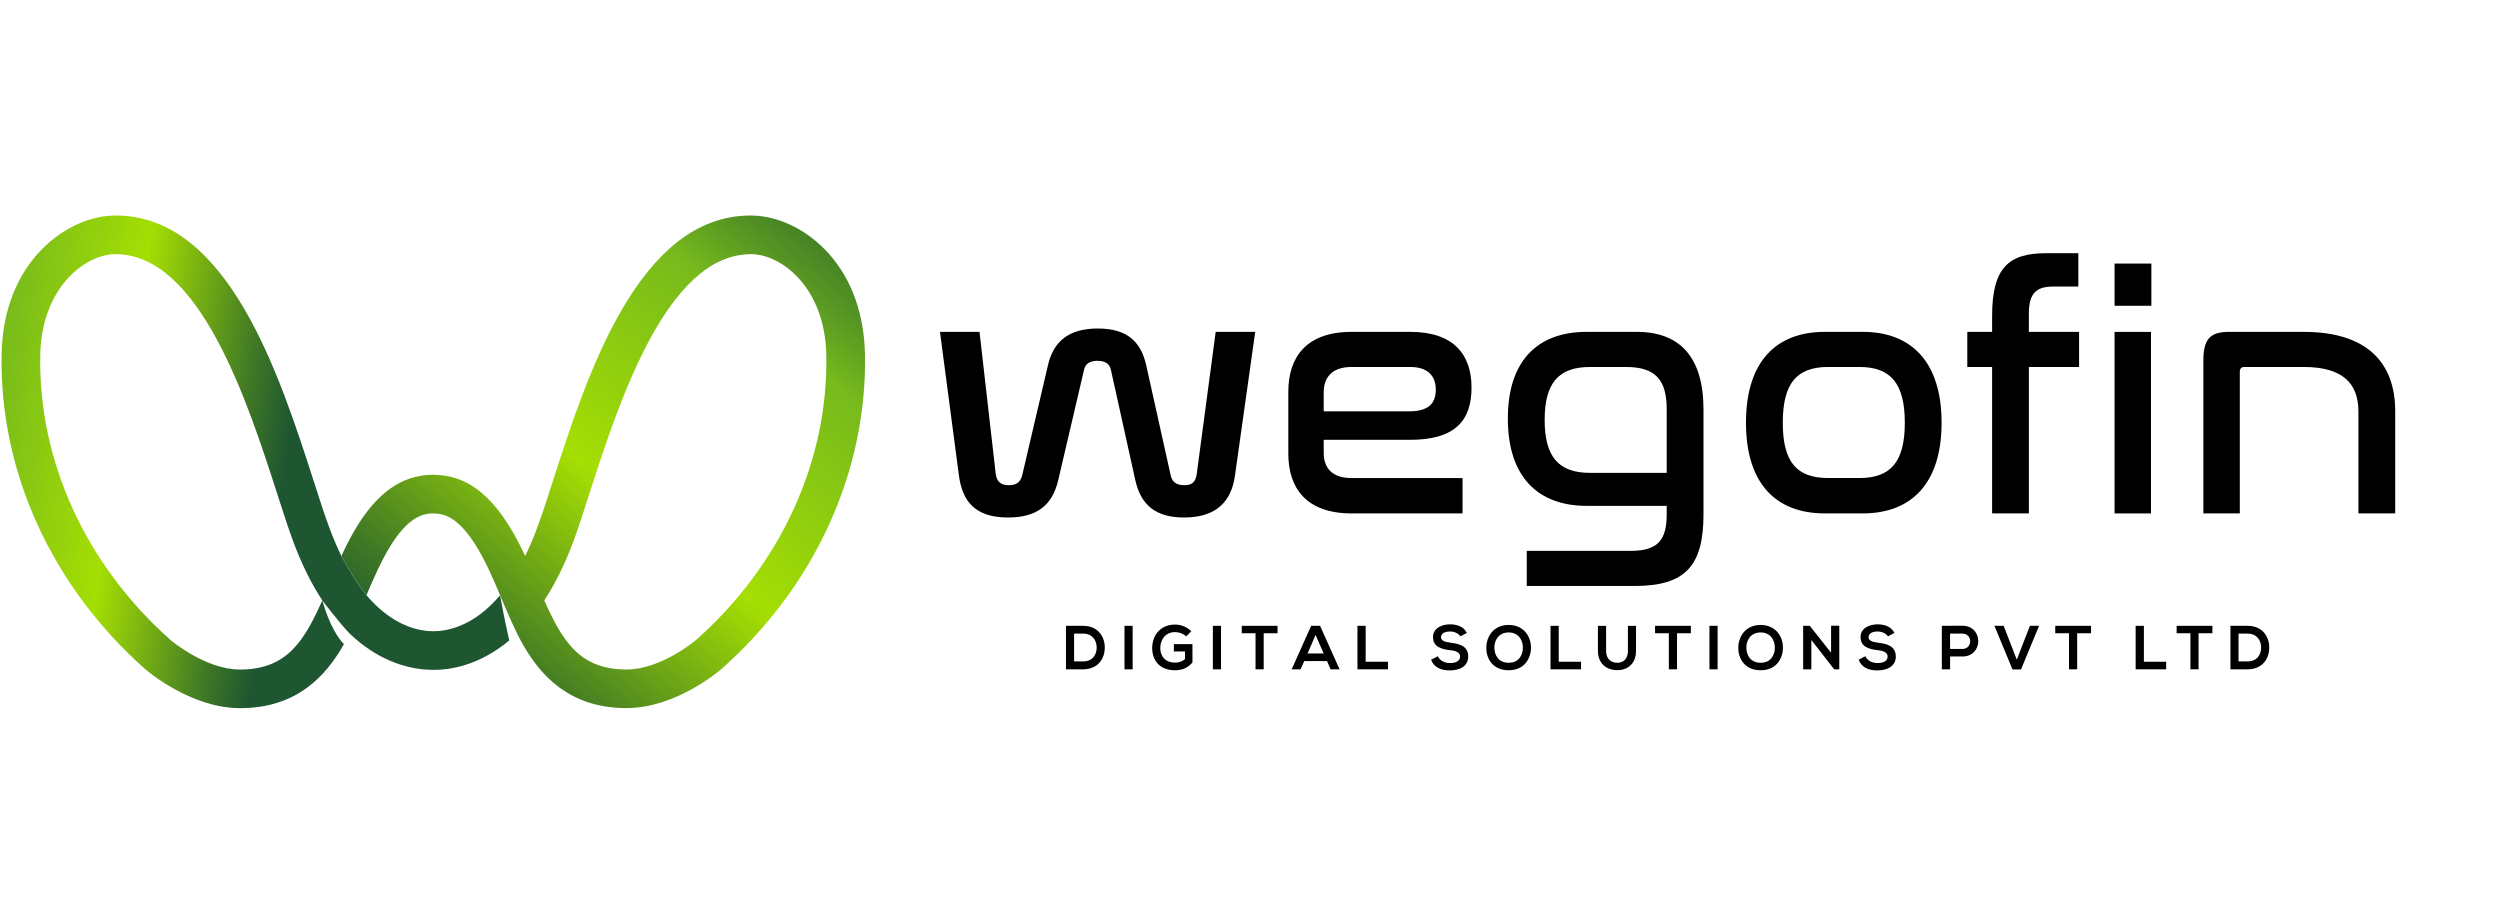 <svg width="406" height="150" viewBox="0 0 406 150" fill="none" xmlns="http://www.w3.org/2000/svg">
<path d="M197.428 53.895L194.359 76.901C194.192 78.193 193.689 78.797 192.35 78.797C191.011 78.797 190.345 78.24 190.119 77.188L186.147 59.326C185.268 55.415 182.971 53.349 178.286 53.349C173.601 53.349 171.078 55.413 170.186 59.326L166.005 77.188C165.713 78.242 165.167 78.797 163.829 78.797C162.49 78.797 161.868 78.193 161.699 76.901L159.073 53.895H152.653L155.729 77.235C156.292 81.308 158.235 84.042 163.711 84.042C168.405 84.042 170.913 82.038 171.859 77.965L176.053 60.036C176.269 59.031 177.057 58.594 178.229 58.594C179.401 58.594 180.175 59.031 180.406 60.036L184.371 77.965C185.268 82.038 187.714 84.042 192.291 84.042C197.656 84.042 200.002 81.308 200.558 77.235L203.847 53.895H197.428Z" fill="black"/>
<path d="M214.971 73.559V71.429H228.986C236.238 71.429 238.977 68.371 238.977 62.946C238.977 57.522 236.01 53.896 229.035 53.896H219.489C212.124 53.896 209.223 58.035 209.223 63.617V73.662C209.223 79.253 212.124 83.378 219.489 83.378H237.518V77.635H219.489C216.246 77.635 214.971 75.9 214.971 73.561V73.559ZM214.971 63.676C214.971 61.391 216.246 59.596 219.489 59.596H228.989C231.88 59.596 233.17 61.042 233.17 63.28C233.17 65.518 231.998 66.803 228.819 66.803H214.971V63.676Z" fill="black"/>
<path d="M265.812 53.896H257.663C249.785 53.896 244.874 58.49 244.874 67.978C244.874 77.465 249.785 82.15 257.663 82.15H270.674V83.501C270.674 87.743 269.214 89.461 264.805 89.461H247.947V95.16H265.475C273.742 95.16 276.648 91.863 276.648 83.501V66.518C276.648 58.035 272.85 53.896 265.81 53.896H265.812ZM270.674 76.794H258.226C253.146 76.794 250.851 74.222 250.851 68.194C250.851 62.165 253.148 59.598 258.226 59.598H264.078C268.821 59.598 270.674 61.666 270.674 66.472V76.797V76.794Z" fill="black"/>
<path d="M302.53 53.896H296.332C288.459 53.896 283.548 58.704 283.548 68.646C283.548 78.588 288.459 83.376 296.332 83.376H302.53C310.342 83.376 315.314 78.573 315.314 68.646C315.314 58.718 310.342 53.896 302.53 53.896ZM301.968 77.632H296.895C291.755 77.632 289.525 75.001 289.525 68.646C289.525 62.29 291.755 59.596 296.895 59.596H301.968C307.045 59.596 309.342 62.276 309.342 68.646C309.342 75.016 307.045 77.632 301.968 77.632Z" fill="black"/>
<path d="M329.487 53.897V50.947C329.487 47.65 330.659 46.537 333.443 46.537H337.523V41.123H332.229C326.134 41.123 323.52 43.577 323.52 51.281V53.897H319.489V59.596H323.52V83.377H329.49V59.596H337.643V53.897H329.49H329.487Z" fill="black"/>
<path d="M343.405 42.802V49.659H349.382V42.802H343.405ZM343.405 53.901V83.381H349.321V53.901H343.405Z" fill="black"/>
<path d="M374.13 53.896H361.968C359 53.896 357.828 55.019 357.828 58.49V83.376H363.744V60.433C363.744 59.871 363.97 59.596 364.473 59.596H374.128C380.331 59.596 383.006 62.168 383.006 66.803V83.376H388.983V66.803C388.983 58.655 384.131 53.896 374.13 53.896Z" fill="black"/>
<path d="M175.892 101.635H173.113V108.698H175.892C178.351 108.698 179.451 106.892 179.415 105.099C179.392 103.355 178.302 101.635 175.892 101.635ZM175.892 107.416H174.433V102.898H175.892C177.42 102.898 178.063 103.994 178.103 105.097C178.125 106.241 177.491 107.416 175.892 107.416Z" fill="black"/>
<path d="M182.617 101.635V108.698H183.941V101.635H182.617Z" fill="black"/>
<path d="M190.636 104.606V105.8H192.442V107.043C191.891 107.486 191.4 107.606 190.847 107.606C189.091 107.606 188.428 106.412 188.428 105.255C188.428 103.808 189.334 102.651 190.847 102.651C191.459 102.651 192.167 102.899 192.641 103.353L193.466 102.516C192.749 101.803 191.791 101.43 190.845 101.43C188.359 101.43 187.116 103.272 187.116 105.255C187.116 107.107 188.192 108.849 190.845 108.849C192.088 108.849 192.962 108.385 193.655 107.584V104.606H190.636Z" fill="black"/>
<path d="M196.969 101.635V108.698H198.293V101.635H196.969Z" fill="black"/>
<path d="M201.663 101.635V102.839H203.898V108.696H205.222V102.839H207.47V101.635H201.663Z" fill="black"/>
<path d="M214.379 101.635H212.932L209.765 108.698H211.203L211.814 107.359H215.504L216.089 108.698H217.548L214.381 101.635H214.379ZM212.347 106.126L213.649 103.117L214.961 106.126H212.347Z" fill="black"/>
<path d="M221.785 107.465V101.635H220.451V108.698H225.406V107.467H221.785V107.465Z" fill="black"/>
<path d="M235.601 104.378C234.753 104.27 234.024 104.103 234.024 103.482C234.024 102.968 234.5 102.553 235.493 102.553C236.259 102.553 236.925 102.936 237.168 103.342L238.217 102.791C237.694 101.706 236.547 101.391 235.446 101.391C234.154 101.408 232.722 102.003 232.722 103.45C232.722 105.027 234.046 105.422 235.493 105.589C236.421 105.68 237.119 105.958 237.119 106.626C237.119 107.393 236.34 107.68 235.503 107.68C234.665 107.68 233.832 107.346 233.508 106.567L232.405 107.14C232.918 108.432 234.031 108.874 235.478 108.874C237.055 108.874 238.438 108.194 238.438 106.626C238.438 104.941 237.065 104.558 235.596 104.378H235.601Z" fill="black"/>
<path d="M245.007 101.488C242.57 101.488 241.376 103.353 241.376 105.218C241.376 107.082 242.521 108.849 245.007 108.849C247.493 108.849 248.606 107.033 248.633 105.208C248.655 103.355 247.434 101.491 245.007 101.491V101.488ZM245.007 107.632C243.349 107.632 242.715 106.389 242.688 105.227C242.656 104.043 243.346 102.709 245.007 102.709C246.668 102.709 247.341 104.034 247.314 105.227C247.292 106.389 246.67 107.632 245.007 107.632Z" fill="black"/>
<path d="M253.137 107.465V101.635H251.803V108.698H256.763V107.467H253.137V107.465Z" fill="black"/>
<path d="M264.372 101.645V105.681C264.372 106.902 263.751 107.632 262.655 107.632C261.559 107.632 260.83 106.961 260.83 105.681V101.645H259.501V105.681C259.501 107.811 260.948 108.835 262.645 108.835C264.343 108.835 265.691 107.772 265.691 105.681V101.645H264.372Z" fill="black"/>
<path d="M268.783 101.635V102.839H271.021V108.696H272.35V102.839H274.593V101.635H268.785H268.783Z" fill="black"/>
<path d="M277.615 101.635V108.698H278.939V101.635H277.615Z" fill="black"/>
<path d="M285.929 101.489C283.492 101.489 282.298 103.353 282.298 105.218C282.298 107.082 283.443 108.849 285.929 108.849C288.415 108.849 289.528 107.033 289.55 105.208C289.577 103.356 288.356 101.491 285.929 101.491V101.489ZM285.929 107.633C284.271 107.633 283.632 106.39 283.61 105.228C283.573 104.043 284.268 102.71 285.929 102.71C287.59 102.71 288.258 104.034 288.236 105.228C288.214 106.39 287.592 107.633 285.929 107.633Z" fill="black"/>
<path d="M297.368 101.615V106.003L293.909 101.633H292.833V108.695H294.162V103.935L297.879 108.705V108.695H298.7V101.618H297.366L297.368 101.615Z" fill="black"/>
<path d="M305.033 104.378C304.185 104.27 303.456 104.103 303.456 103.482C303.456 102.968 303.937 102.553 304.925 102.553C305.691 102.553 306.362 102.936 306.6 103.342L307.654 102.791C307.123 101.706 305.979 101.391 304.883 101.391C303.591 101.408 302.154 102.003 302.154 103.45C302.154 105.027 303.483 105.422 304.925 105.589C305.858 105.68 306.551 105.958 306.551 106.626C306.551 107.393 305.772 107.68 304.942 107.68C304.112 107.68 303.267 107.346 302.942 106.567L301.844 107.14C302.358 108.432 303.47 108.874 304.912 108.874C306.49 108.874 307.878 108.194 307.878 106.626C307.878 104.941 306.499 104.558 305.03 104.378H305.033Z" fill="black"/>
<path d="M318.688 101.616C317.575 101.616 316.467 101.633 315.354 101.633V108.696H316.693V106.615H318.688C322.139 106.615 322.129 101.618 318.688 101.618V101.616ZM318.688 105.392H316.693V102.896H318.688C320.385 102.896 320.385 105.392 318.688 105.392Z" fill="black"/>
<path d="M329.66 101.635L327.525 107.131L325.395 101.635H323.899L326.827 108.718H328.215L331.144 101.635H329.657H329.66Z" fill="black"/>
<path d="M333.773 101.635V102.839H336.009V108.696H337.333V102.839H339.581V101.635H333.773Z" fill="black"/>
<path d="M348.167 107.465V101.635H346.828V108.698H351.788V107.467H348.167V107.465Z" fill="black"/>
<path d="M353.485 101.635V102.839H355.723V108.696H357.047V102.839H359.295V101.635H353.488H353.485Z" fill="black"/>
<path d="M364.996 101.635H362.225V108.698H364.996C367.47 108.698 368.556 106.892 368.524 105.099C368.497 103.355 367.411 101.635 364.996 101.635ZM364.996 107.416H363.537V102.898H364.996C366.524 102.898 367.173 103.994 367.207 105.097C367.234 106.241 366.595 107.416 364.996 107.416Z" fill="black"/>
<path d="M81.211 96.68C81.211 96.677 81.209 96.672 81.206 96.67C81.206 96.675 81.206 96.677 81.206 96.683L81.211 96.68Z" fill="#1C1C1C"/>
<path d="M52.336 97.491C52.336 97.491 52.336 97.498 52.338 97.504C52.338 97.504 52.338 97.501 52.338 97.498L52.333 97.491H52.336Z" fill="#1C1C1C"/>
<path d="M82.705 104.004V104.009C77.745 108.149 72.947 108.817 70.353 108.785C69.798 108.785 69.245 108.753 68.656 108.704C65.668 108.389 61.205 107.127 56.775 102.884C56.775 102.884 56.772 102.881 56.766 102.874C54.95 100.961 52.4 97.58 52.341 97.504V97.499L52.336 97.494C50.619 94.878 48.986 91.665 47.534 87.71C46.74 85.538 45.912 82.961 44.952 79.984C40.272 65.482 32.47 41.282 18.801 41.282H18.59C13.863 41.373 6.756 46.625 6.54 57.638C6.206 74.859 13.932 91.743 27.731 103.97C27.763 103.992 33.329 108.719 38.953 108.731H39.007C46.588 108.731 49.391 104.105 52.341 97.509C53.54 101.663 54.95 103.685 55.854 104.609C52.975 109.721 48.214 115.037 38.931 115.005C30.949 114.983 23.889 108.937 23.596 108.689C8.387 95.207 -0.108 76.566 0.261 57.51C0.563 42.208 11.087 35.135 18.474 35.01C18.587 35 18.712 35 18.826 35C37.039 35 45.386 60.886 50.919 78.043C51.86 80.971 52.663 83.494 53.432 85.543C54.068 87.304 54.751 88.872 55.437 90.291C55.437 90.291 57.554 94.35 59.517 96.662C63.212 101.027 66.924 102.206 69.307 102.459C69.663 102.491 69.999 102.503 70.343 102.513H70.397C72.591 102.513 76.907 101.757 81.209 96.679C81.813 100.022 82.462 102.963 82.705 104.004Z" fill="url(#paint0_linear_1_1561)"/>
<path d="M140.47 57.51C140.163 42.208 129.632 35.135 122.257 35.01C122.132 35 122.019 35 121.901 35C103.692 35 95.344 60.886 89.812 78.043C88.871 80.971 88.068 83.494 87.299 85.543C86.663 87.304 85.98 88.881 85.285 90.291C82.595 84.499 78.514 77.93 71.901 77.21C70.085 76.977 68.766 77.188 68.275 77.281C63.499 78.075 60.139 81.799 57.643 86.034C56.822 87.427 56.097 88.876 55.439 90.291C55.439 90.291 57.557 94.35 59.52 96.662C60.06 95.382 60.681 93.9 61.394 92.409C63.371 88.255 66.025 83.99 69.341 83.472L69.53 83.428C69.53 83.428 70.157 83.315 71.184 83.438C75.797 83.941 79.153 91.716 81.212 96.669V96.674C81.32 96.927 81.725 97.89 82.243 99.094C82.757 100.27 83.383 101.676 83.978 102.882C84 102.926 84.014 102.963 84.037 103C84.317 103.562 84.587 104.085 84.842 104.523C87.722 109.65 92.46 115.005 101.727 114.993H101.798C109.785 114.971 116.84 108.925 117.154 108.655C132.344 95.2 140.836 76.559 140.475 57.503L140.47 57.51ZM113.032 103.933C112.968 103.987 107.402 108.714 101.778 108.726H101.724C94.138 108.726 91.335 104.1 88.39 97.499C90.112 94.883 91.746 91.665 93.197 87.71C93.991 85.538 94.819 82.961 95.779 79.984C100.459 65.482 108.261 41.282 121.93 41.282H122.141C126.868 41.373 133.97 46.625 134.191 57.638C134.525 74.859 126.794 91.743 113.032 103.938V103.933Z" fill="url(#paint1_linear_1_1561)"/>
<defs>
<linearGradient id="paint0_linear_1_1561" x1="55.773" y1="79.035" x2="-52.223" y2="62.77" gradientUnits="userSpaceOnUse">
<stop offset="0.09" stop-color="#1E5631"/>
<stop offset="0.16" stop-color="#3F7825"/>
<stop offset="0.31" stop-color="#95CE08"/>
<stop offset="0.34" stop-color="#A5DE03"/>
<stop offset="0.54" stop-color="#77BA1C"/>
<stop offset="0.58" stop-color="#5F9F21"/>
<stop offset="0.65" stop-color="#3B7729"/>
<stop offset="0.7" stop-color="#265F2F"/>
<stop offset="0.74" stop-color="#1E5631"/>
<stop offset="0.78" stop-color="#407645"/>
<stop offset="0.89" stop-color="#96C97A"/>
<stop offset="0.92" stop-color="#ADDF88"/>
</linearGradient>
<linearGradient id="paint1_linear_1_1561" x1="62.765" y1="128.195" x2="175.995" y2="-11.268" gradientUnits="userSpaceOnUse">
<stop offset="0.09" stop-color="#1E5631"/>
<stop offset="0.16" stop-color="#3F7825"/>
<stop offset="0.31" stop-color="#95CE08"/>
<stop offset="0.34" stop-color="#A5DE03"/>
<stop offset="0.54" stop-color="#77BA1C"/>
<stop offset="0.58" stop-color="#5F9F21"/>
<stop offset="0.65" stop-color="#3B7729"/>
<stop offset="0.7" stop-color="#265F2F"/>
<stop offset="0.74" stop-color="#1E5631"/>
<stop offset="0.79" stop-color="#3F7825"/>
<stop offset="0.9" stop-color="#95CE08"/>
<stop offset="0.92" stop-color="#A5DE03"/>
</linearGradient>
</defs>
</svg>
